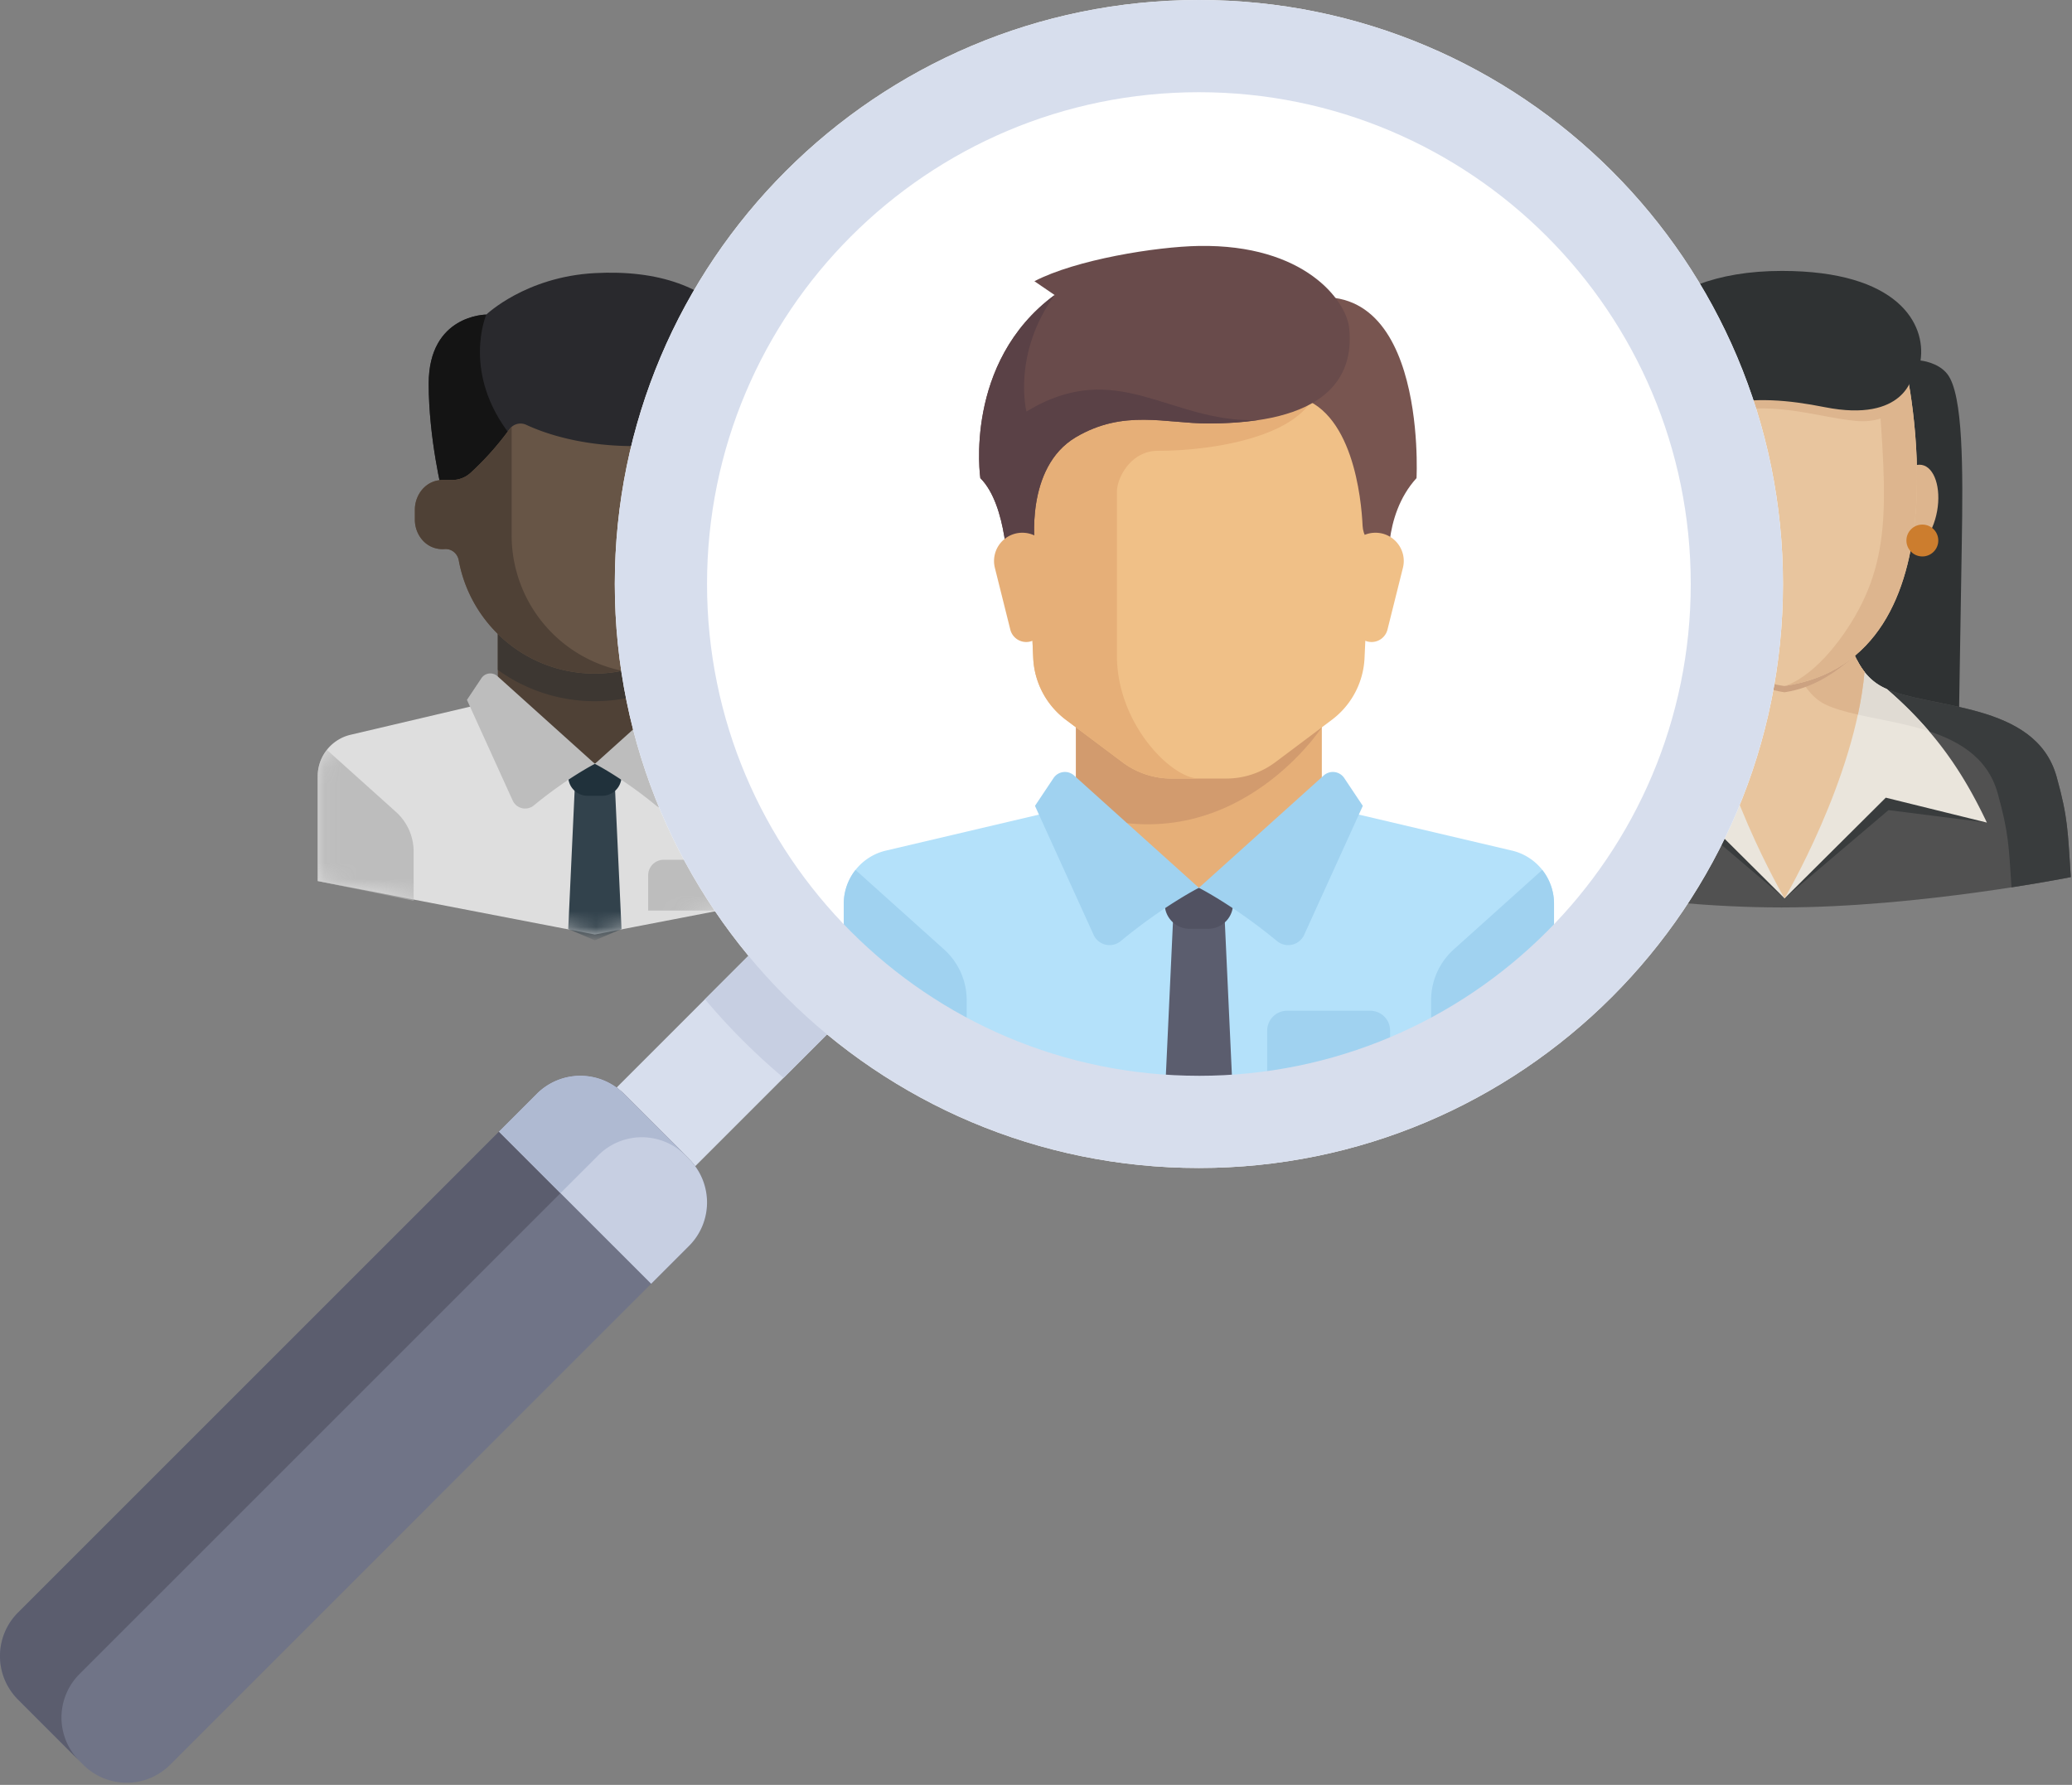 <svg xmlns="http://www.w3.org/2000/svg" xmlns:xlink="http://www.w3.org/1999/xlink" width="130" height="112" viewBox="0 0 130 112">
    <rect x="0" y="0" width="130" height="112" fill="#808080" stroke="none"/>
    <defs>
        <path id="a" d="M32.768 2.437L24.492.489c-.125-.029-.24-.08-.348-.14l-6.703 3.91L10.999.16a1.332 1.332 0 0 1-.61.33L2.114 2.436A2.675 2.675 0 0 0 .051 5.04v6.576l17.39 3.354 17.39-3.354V5.041c0-1.241-.854-2.32-2.063-2.604z"/>
    </defs>
    <g fill="none" fill-rule="evenodd">
        <path fill="#4F4136" fill-rule="nonzero" d="M31.234 38.796h12.144v10.409H31.234z"/>
        <path fill="#3D3732" fill-rule="nonzero" d="M31.234 42.035a10.366 10.366 0 0 0 12.144 0v-3.239H31.234v3.239z"/>
        <path fill="#29292D" fill-rule="nonzero" d="M37.306 17.138c-4.331.234-6.795 2.602-6.795 2.602s-3.614 0-3.614 4.337c0 3.47.867 6.912.867 6.912h19.95c1.735-9.541-2.385-14.285-10.408-13.851z"/>
        <path fill="#141414" fill-rule="nonzero" d="M32.101 27.41c-3.186-3.984-1.59-7.67-1.59-7.67s-3.614 0-3.614 4.337c0 3.47.867 6.912.867 6.912h4.337v-3.58z"/>
        <path fill="#675546" fill-rule="nonzero" d="M46.847 30.122h-.867l-1.143-2.086a.873.873 0 0 0-.926-.43c-5.713 1.044-9.467-.283-10.89-.948a.853.853 0 0 0-1.055.275 18.32 18.32 0 0 1-2.428 2.727 1.738 1.738 0 0 1-1.18.462h-.623-.002a1.696 1.696 0 0 0-.29.031c-.845.163-1.414.97-1.414 1.83v.629c0 .83.532 1.612 1.34 1.8.182.043.359.055.528.042.432-.035.808.28.886.705.737 4.041 4.268 7.107 8.523 7.107 4.254 0 7.785-3.066 8.523-7.107a.843.843 0 0 1 .84-.7h.178c.959 0 1.735-.777 1.735-1.735v-.867c0-.959-.777-1.735-1.735-1.735z"/>
        <path fill="#4F4136" fill-rule="nonzero" d="M32.101 33.592V26.8c-.047.042-.097.08-.135.133a18.32 18.32 0 0 1-2.428 2.727 1.738 1.738 0 0 1-1.18.462h-.623-.002a1.696 1.696 0 0 0-.29.031c-.845.163-1.414.97-1.414 1.83v.629c0 .83.532 1.612 1.34 1.8.182.043.359.055.528.042.432-.035.808.28.886.705.737 4.041 4.268 7.107 8.523 7.107.59 0 1.163-.065 1.72-.177a8.677 8.677 0 0 1-6.925-8.497z"/>
        <g transform="translate(19.882 43.67)">
            <mask id="b" fill="#fff">
                <use xlink:href="#a"/>
            </mask>
            <use fill="#DEDEDE" fill-rule="nonzero" xlink:href="#a"/>
            <g fill="#BDBDBD" fill-rule="nonzero" mask="url(#b)">
                <path d="M29.92 7.276l4.335-3.893a2.67 2.67 0 0 1 .576 1.658v6.6l-6.02 1.24V9.765c0-.949.404-1.853 1.11-2.488zM4.96 7.276L.628 3.383A2.67 2.67 0 0 0 .05 5.041v6.576l6.02 1.238v-3.09c0-.95-.403-1.854-1.11-2.489z"/>
            </g>
            <path fill="#32424C" fill-rule="nonzero" d="M19.113 14.628l-1.672.706-1.672-.706.418-9.03h2.508z" mask="url(#b)"/>
            <path fill="#BDBDBD" fill-rule="nonzero" d="M25.83 10.28h-4.07a.974.974 0 0 0-.975.974v2.212h6.02v-2.212a.974.974 0 0 0-.975-.974z" mask="url(#b)"/>
        </g>
        <path fill="#20313B" fill-rule="nonzero" d="M38.995 47.93h-3.344v.79c0 .672.545 1.217 1.218 1.217h.908c.673 0 1.218-.545 1.218-1.218v-.788z"/>
        <g fill="#BDBDBD" fill-rule="nonzero">
            <path d="M31.21 42.429l6.113 5.502s-1.712.864-3.825 2.606a.858.858 0 0 1-1.329-.3l-2.872-6.32.909-1.362a.669.669 0 0 1 1.003-.126zM43.437 42.429l-6.114 5.502s1.712.864 3.825 2.606a.858.858 0 0 0 1.33-.3l2.871-6.32-.908-1.362a.669.669 0 0 0-1.004-.126z"/>
        </g>
        <g fill-rule="nonzero" transform="translate(94 17)">
            <path fill="#2F3233" d="M6.718 29.697s-.127-2.9-.196-7.264c-.063-4.068.01-7.576.079-12.63C6.666 5 9.446 0 17.799 0c7.313 0 9.045 3.342 8.698 5.623 0 0 1.105.098 1.688.857.99 1.287.98 5.937.9 10.672-.157 9.289-.201 12.545-.201 12.545H6.718z"/>
            <path fill="#515151" d="M35.033 31.736c-1.32-4.734-7.945-4.21-10.804-5.569-2.86-1.36-2.414-5.92-2.776-6.714h-6.976c-.363.793.084 5.355-2.776 6.714-2.86 1.36-9.485.835-10.804 5.569-.728 2.61-.693 3.409-.894 6.302 0 0 9.09 1.904 17.756 1.904s18.168-1.904 18.168-1.904c-.2-2.893-.166-3.691-.894-6.302z"/>
            <path fill="#393C3D" d="M20.534 27.21c2.86 1.359 9.485.834 10.804 5.568.694 2.486.695 3.33.867 5.902 2.277-.353 3.722-.642 3.722-.642-.2-2.893-.166-3.691-.894-6.303-1.32-4.734-7.945-4.208-10.805-5.568-2.859-1.36-2.413-5.92-2.775-6.714h-3.694s-.085 6.398 2.775 7.756zM5.268 34.618l6.174-.784 6.523 5.539-6.188-7.134z"/>
            <path fill="#393C3D" d="M30.66 34.618l-6.173-.784-6.524 5.539 6.188-7.134z"/>
            <path fill="#EAE5DC" d="M30.66 34.618c-1.305-2.74-2.98-5.542-6.282-8.383a6.356 6.356 0 0 1-.152-.068c-.802-.381-1.343-1.014-1.716-1.745h-9.092c-.373.73-.914 1.364-1.716 1.745-.05.023-.1.047-.152.068-3.3 2.841-4.977 5.643-6.281 8.383l6.343-1.564 6.353 6.319 6.352-6.319 6.343 1.564z"/>
            <path fill="#E0DBD3" d="M24.378 26.235a6.356 6.356 0 0 1-.152-.068c-.802-.381-1.343-1.014-1.716-1.745h-4.026c.41 1.22 1.05 2.312 2.05 2.788 1.546.734 4.19.919 6.504 1.68a24.612 24.612 0 0 0-2.66-2.655z"/>
            <path fill="#E8C59E" d="M22.983 25.163c-1.48-1.874-1.233-5.06-1.53-5.711h-6.976c-.298.651-.051 3.837-1.53 5.711.592 6.668 5.018 14.209 5.018 14.209s4.415-7.475 5.018-14.209z"/>
            <path fill="#DDB58E" d="M20.534 27.21c.557.264 1.257.457 2.032.632.192-.893.338-1.793.418-2.68-1.48-1.874-1.234-5.06-1.53-5.71H17.76s-.086 6.399 2.774 7.757z"/>
            <path fill="#CCA281" d="M13.538 24.167c1.158.998 2.515 1.987 4.42 2.274 1.91-.287 3.262-1.297 4.422-2.3-.964-1.877-.666-4.116-.927-4.69h-6.977c-.261.575.03 2.838-.938 4.716z"/>
            <g transform="translate(7.774 4.263)">
                <ellipse cx="18.327" cy="10.549" fill="#DDB58E" rx="2.682" ry="1.458" transform="rotate(100.195 18.327 10.55)"/>
                <ellipse cx="2.033" cy="10.55" fill="#E8C59E" rx="1.458" ry="2.682" transform="rotate(169.805 2.033 10.55)"/>
                <path fill="#E8C59E" d="M17.76 1.622L10.25 2.778s-2.662.116-4.834 1.22C3.42 5.012 1.903 6.996 1.884 7.556c-.195 5.537.936 13.122 8.297 14.23 11.828-1.78 7.58-20.164 7.58-20.164z"/>
                <path fill="#DDB58E" d="M10.181 21.786c11.828-1.78 7.58-20.164 7.58-20.164h-1.773c.485 7.68 1.157 11.759-1.631 16.206-2.209 3.524-4.176 3.958-4.176 3.958z"/>
                <path fill="#DDB58E" d="M17.48.803S13.38 2.775 7.26 2.67c-5.397-.093-5.326 4.532-5.373 4.844 0 0 1.258-2.331 4.767-2.97 3.187-.58 5.725.39 8.005.605 2.535.238 3.381-1.686 3.381-1.686l-.56-2.66z"/>
                <path fill="#2F3233" d="M17.262.05S13.378 2.33 7.259 2.15C.72 1.956 1.853 7.372 1.887 7.515c0 0 .675-2.538 4.15-3.356 2.255-.53 4.424-.32 6.673.127 5.058 1.003 5.504-1.996 5.504-1.996s.254-1.169-.952-2.24z"/>
            </g>
            <circle cx="26.611" cy="16.917" r="1" fill="#CC7D2E"/>
            <circle cx="9.327" cy="16.917" r="1" fill="#CC7D2E"/>
        </g>
        <g>
            <path fill="#FFF" d="M75.22 0C54.981 0 38.574 16.407 38.574 36.646c0 20.238 16.407 36.645 36.646 36.645s36.646-16.407 36.646-36.645C111.866 16.406 95.459 0 75.22 0z"/>
            <path fill="#E6AF78" fill-rule="nonzero" d="M82.933 50.568V44.57H67.507v6l7.713 6.855z"/>
            <path fill="#B4E1FA" fill-rule="nonzero" d="M94.858 53.374L84.254 50.88a1.707 1.707 0 0 1-.445-.179l-8.589 5.01-8.254-5.253c-.214.201-.479.351-.78.422l-10.604 2.495a3.428 3.428 0 0 0-2.643 3.337v8.426l22.281 4.297 22.282-4.297V56.71a3.428 3.428 0 0 0-2.644-3.337z"/>
            <path fill="#D29B6E" fill-rule="nonzero" d="M67.507 44.57v6.329c9.716 3.5 15.426-5.26 15.426-5.26v-1.07H67.507z"/>
            <path fill="#F0C087" fill-rule="nonzero" d="M64.08 24.86l.746 16.428a5.143 5.143 0 0 0 2.051 3.88l3.544 2.658a5.142 5.142 0 0 0 3.085 1.028h3.428c1.112 0 2.195-.36 3.085-1.028l3.543-2.657a5.142 5.142 0 0 0 2.051-3.88l.747-16.43H64.08z"/>
            <path fill="#E6AF78" fill-rule="nonzero" d="M72.649 28.287c3.428 0 8.57-.857 9.79-3.428h-18.36l.747 16.43a5.142 5.142 0 0 0 2.051 3.88l3.543 2.657a5.142 5.142 0 0 0 3.085 1.028h1.715c-1.714 0-5.142-3.427-5.142-7.712V30.858c0-.857.857-2.57 2.571-2.57z"/>
            <g fill="#A0D2F0" fill-rule="nonzero">
                <path d="M91.21 59.575l5.553-4.988c.465.589.738 1.33.738 2.124v6.712c0 .946-.767 1.714-1.714 1.714H89.79v-2.375c0-1.215.516-2.374 1.421-3.187zM59.23 59.575l-5.553-4.988a3.422 3.422 0 0 0-.738 2.124v6.712c0 .946.767 1.714 1.713 1.714h6v-2.375a4.284 4.284 0 0 0-1.422-3.187z"/>
            </g>
            <path fill="#5B5D6E" fill-rule="nonzero" d="M77.362 68.994h-4.285l.536-11.57h3.214z"/>
            <path fill="#515262" fill-rule="nonzero" d="M77.362 55.71h-4.285v1.01c0 .862.7 1.561 1.561 1.561h1.164a1.56 1.56 0 0 0 1.56-1.56V55.71z"/>
            <g fill="#A0D2F0" fill-rule="nonzero">
                <path d="M67.387 48.66l7.833 7.05s-2.194 1.107-4.9 3.34a1.1 1.1 0 0 1-1.704-.385l-3.68-8.097 1.165-1.746a.857.857 0 0 1 1.286-.162zM83.053 48.66l-7.833 7.05s2.194 1.107 4.9 3.34a1.1 1.1 0 0 0 1.704-.385l3.68-8.097-1.165-1.746a.857.857 0 0 0-1.286-.162z"/>
            </g>
            <path fill="#785550" fill-rule="nonzero" d="M80.415 19.182l.804 5.677c3.667.734 4.196 6.489 4.272 8.133.014.298.109.586.27.837l1.4 2.17s-.48-3.588 1.714-5.998c0 0 .753-14.247-8.46-10.82z"/>
            <path fill="#F0C087" fill-rule="nonzero" d="M88.02 35.633l-.967 3.871a1.03 1.03 0 0 1-2.022-.122l-.495-3.96a1.774 1.774 0 0 1 1.76-1.993h.004c1.154 0 2 1.084 1.72 2.204z"/>
            <path fill="#694B4B" fill-rule="nonzero" d="M64.9 17.646l1.268.866c-5.73 4.232-4.66 11.49-4.66 11.49C63.223 31.714 63.223 36 63.223 36l1.714-1.714s-.661-4.95 2.571-6.856c3-1.767 5.624-.857 8.302-.857 7.177 0 9.186-2.705 8.838-5.998-.18-1.705-2.786-5.255-9.427-5.142-2.68.045-7.713.856-10.32 2.213z"/>
            <path fill="#5A4146" fill-rule="nonzero" d="M64.4 25.823s-.91-3.589 1.768-7.311c-5.73 4.231-4.66 11.489-4.66 11.489C63.222 31.715 63.222 36 63.222 36l1.714-1.714s-.662-4.951 2.57-6.856c3-1.767 5.625-.857 8.303-.857 1.167 0 2.184-.078 3.09-.212-5.527.185-8.785-4.001-14.498-.538z"/>
            <path fill="#E6AF78" fill-rule="nonzero" d="M62.42 35.633l.967 3.871a1.03 1.03 0 0 0 2.022-.122l.495-3.96a1.774 1.774 0 0 0-1.76-1.993h-.004a1.774 1.774 0 0 0-1.72 2.204z"/>
            <path fill="#A0D2F0" fill-rule="nonzero" d="M85.97 63.423h-5.217c-.69 0-1.248.559-1.248 1.248v2.834h7.712v-2.834c0-.69-.558-1.248-1.248-1.248z"/>
            <path fill="#D7DEED" fill-rule="nonzero" d="M48.642 58.288l4.935 4.934L41.04 75.758l-4.934-4.934z"/>
            <path fill="#C7CFE2" fill-rule="nonzero" d="M44.23 62.7a40.736 40.736 0 0 0 4.935 4.935l4.413-4.413-4.934-4.935-4.413 4.413z"/>
            <path fill="#D7DEED" fill-rule="nonzero" d="M75.22 0C54.981 0 38.574 16.407 38.574 36.646c0 20.238 16.407 36.645 36.646 36.645s36.646-16.407 36.646-36.645C111.866 16.406 95.459 0 75.22 0zm0 67.505c-17.043 0-30.86-13.816-30.86-30.86 0-17.043 13.817-30.859 30.86-30.859s30.86 13.816 30.86 30.86c0 17.043-13.817 30.86-30.86 30.86z"/>
            <path fill="#707487" fill-rule="nonzero" d="M5.222 110.736l-4.092-4.091a3.858 3.858 0 0 1 0-5.456l32.554-32.554a3.858 3.858 0 0 1 5.455 0l4.092 4.09a3.858 3.858 0 0 1 0 5.456l-32.554 32.555a3.857 3.857 0 0 1-5.455 0z"/>
            <path fill="#5B5D6E" fill-rule="nonzero" d="M4.987 105.047l32.555-32.555a3.857 3.857 0 0 1 5.455 0l.238.239-.004-.005-4.092-4.091a3.858 3.858 0 0 0-5.455 0L1.13 101.19a3.857 3.857 0 0 0 0 5.455l3.854 3.854a3.857 3.857 0 0 1 .003-5.452z"/>
            <path fill="#C7CFE2" fill-rule="nonzero" d="M40.854 80.558l2.377-2.377a3.858 3.858 0 0 0 0-5.455l-4.092-4.091a3.858 3.858 0 0 0-5.455 0l-2.376 2.377 9.546 9.546z"/>
            <path fill="#AFB9D2" fill-rule="nonzero" d="M35.165 74.869l2.376-2.377a3.857 3.857 0 0 1 5.455 0l.239.238-.004-.004-4.092-4.091a3.858 3.858 0 0 0-5.455 0l-2.376 2.376 3.857 3.858z" opacity=".97"/>
        </g>
    </g>
</svg>
